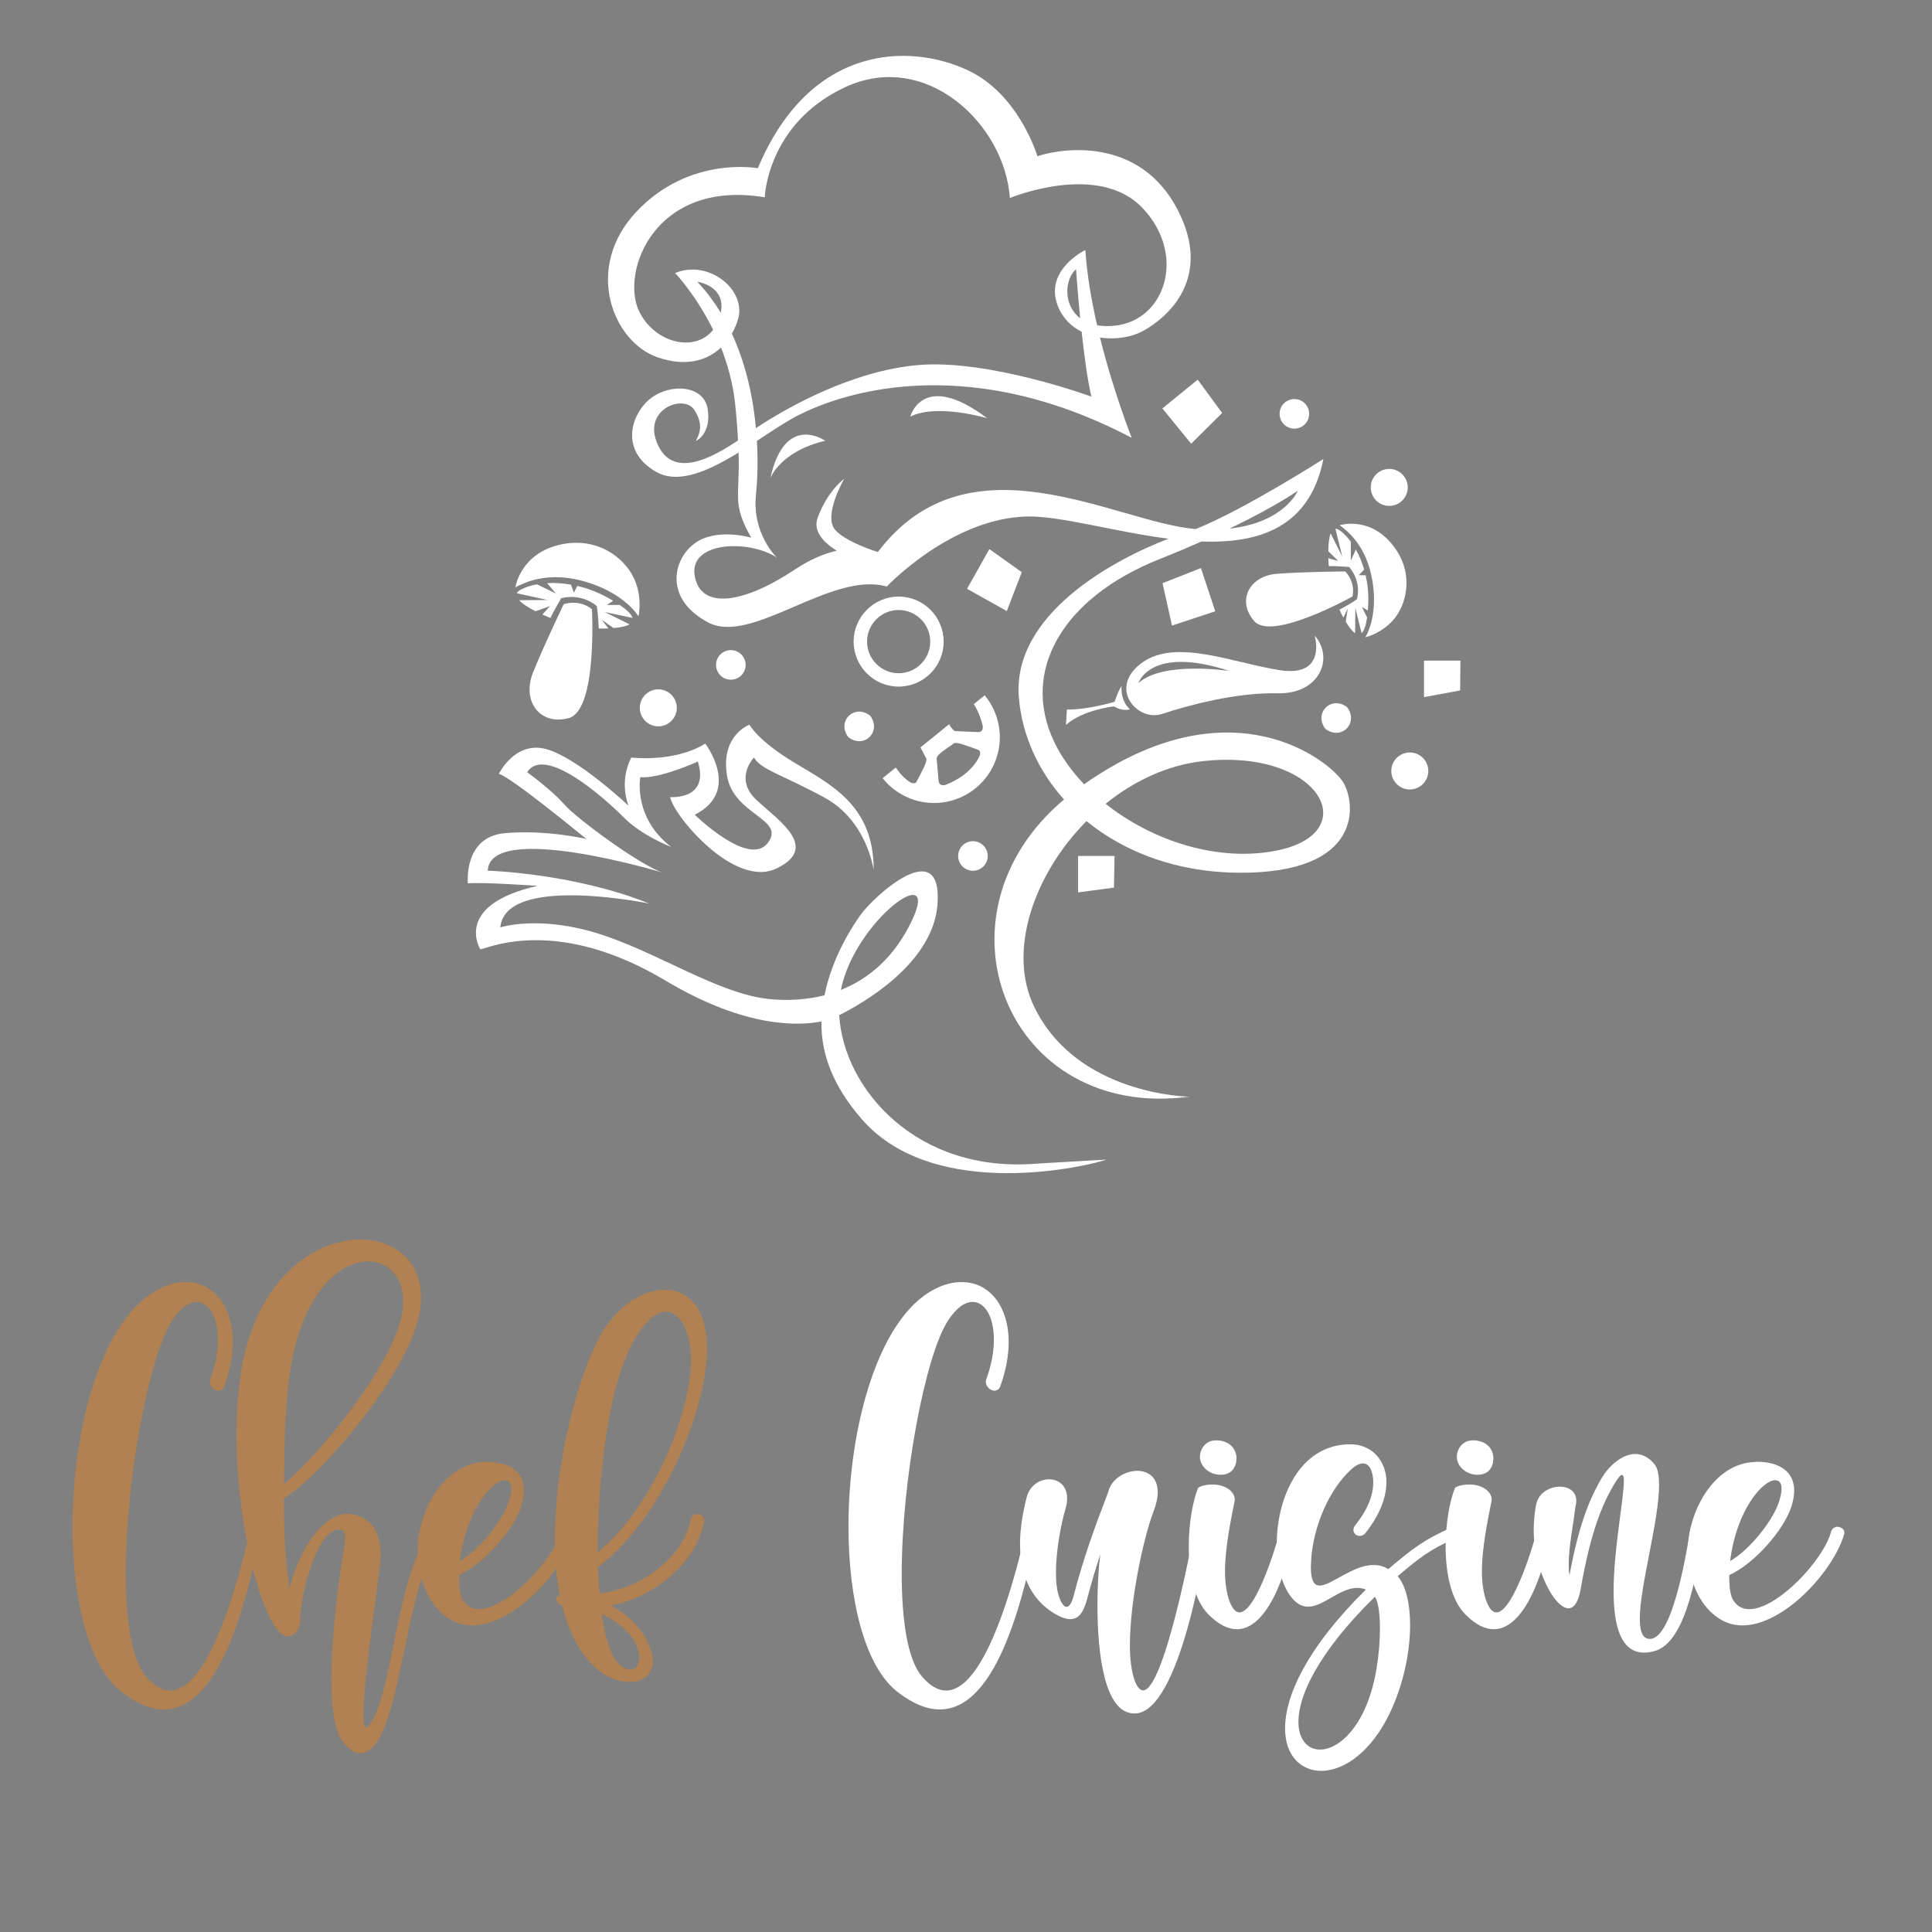 <?xml version="1.0" encoding="utf-8"?>
<!-- Generator: Adobe Illustrator 16.0.0, SVG Export Plug-In . SVG Version: 6.00 Build 0)  -->
<!DOCTYPE svg PUBLIC "-//W3C//DTD SVG 1.1//EN" "http://www.w3.org/Graphics/SVG/1.1/DTD/svg11.dtd">
<svg version="1.1" id="Calque_1" xmlns:x="http://ns.adobe.com/Extensibility/1.0/" xmlns:i="http://ns.adobe.com/AdobeIllustrator/10.0/" xmlns:graph="http://ns.adobe.com/Graphs/1.0/"
	 xmlns="http://www.w3.org/2000/svg" xmlns:xlink="http://www.w3.org/1999/xlink" x="0px" y="0px" width="120px" height="120px"
	 viewBox="0 0 120 120" enable-background="new 0 0 120 120" xml:space="preserve">
<rect x="0" y="0" width="120" height="120" fill="#808080" stroke="none"/>
<rect x="120" y="120" fill="#3B3B3B" width="120" height="120"/>
<path fill="#B18152" d="M7.541,105.082c-2.039-1.592-3.037-5.761-3.037-10.265c0-6.174,1.849-12.987,5.378-14.759
	c0.594-0.303,1.132-0.425,1.659-0.425c1.704,0,2.915,1.479,2.915,3.731c0,0.828-0.169,1.759-0.527,2.756
	c-0.056,0.158-0.202,0.258-0.359,0.258c-0.257,0-0.537-0.268-0.537-0.561c0-0.044,0.011-0.1,0.033-0.156
	c0.336-0.907,0.471-1.748,0.471-2.453c0-1.424-0.561-2.344-1.323-2.344c-0.471,0-1.008,0.359-1.535,1.167
	c-1.423,2.207-2.869,9.896-2.869,15.71c0,2.902,0.358,5.346,1.266,6.398c0.516,0.604,1.02,0.863,1.491,0.863
	c2.756,0,4.673-8.74,4.998-10.098c0.033-0.167,0.19-0.28,0.347-0.28c0.224,0.023,0.358,0.146,0.358,0.359l-0.034,0.168
	c-0.785,3.462-2.331,11.025-6.063,11.025C9.401,106.179,8.527,105.844,7.541,105.082z"/>
<path fill="#B18152" d="M21.212,108.052c-0.471-0.685-0.627-2.118-0.627-3.766c0-2.892,0.504-6.454,0.728-7.798
	c0.079-0.394,0.124-0.718,0.124-0.966c0-0.481-0.224-0.515-0.415-0.515c-1.322,0-2.375,4.057-2.375,5.502
	c0,0.102,0,0.19,0.011,0.257c-0.09,0.428-0.292,0.83-0.773,0.874c-1.39,0-3.194-6.421-3.194-12.549c0-1.166,0.067-2.32,0.213-3.419
	c0.807-6.106,4.527-8.684,7.496-8.684c2.073,0.012,3.754,1.311,3.754,3.607c0,0.493-0.078,1.042-0.258,1.637
	c-1.053,3.597-5.906,9.379-8.27,10.836c0,2.14,0.112,4.135,0.37,5.604c0.504-2.22,1.972-4.65,3.619-4.65
	c0.135,0,0.269,0.021,0.415,0.056c1.21,0.313,1.603,1.289,1.614,2.498c0,0.941-1.076,7.564-1.076,9.906
	c0,0.505,0.044,0.818,0.168,0.818c0.045,0,0.079-0.034,0.135-0.089c1.759-1.95,1.636-11.229,4.863-12.865
	c0.056-0.021,0.112-0.044,0.168-0.044c0.191,0,0.358,0.167,0.358,0.358c0,0.134-0.067,0.257-0.19,0.324
	c-3.071,1.547-2.902,13.547-5.569,13.895l-0.124,0.013C21.862,108.893,21.459,108.421,21.212,108.052z M24.932,81.797
	c0.079-0.349,0.112-0.674,0.112-0.964c0-1.558-0.963-2.488-2.185-2.488c-1.849,0.011-4.292,2.14-4.92,7.407
	c-0.292,2.465-0.28,5.031-0.302,6.42C19.688,90.514,24.227,85.023,24.932,81.797z"/>
<path fill="#B18152" d="M27.824,100.498c-1.367-0.93-1.883-2.7-1.883-4.225c0-2.353,1.603-5.401,4.168-5.467
	c0.056-0.012,0.102-0.012,0.146-0.012c1.367,0.012,2.286,0.604,2.286,1.792c0,0.28-0.057,0.595-0.157,0.942
	c-0.47,1.522-2.375,3.642-3.877,4.303c0,0.46,0.011,1.02,0.18,1.446c0.246,0.469,0.616,0.671,1.064,0.671
	c1.771,0,4.673-3.126,5.087-4.841c0.056-0.167,0.224-0.278,0.404-0.278c0.269,0.044,0.414,0.168,0.414,0.379
	c0,0.045-0.011,0.078-0.022,0.123c-0.694,2.287-3.731,5.625-6.309,5.625C28.798,100.957,28.294,100.812,27.824,100.498z
	 M31.543,93.428c0.146-0.403,0.213-0.718,0.213-0.964c0-0.37-0.156-0.526-0.392-0.526c-0.762,0-2.398,1.805-2.801,5.02
	C29.695,96.331,31.118,94.582,31.543,93.428z"/>
<path fill="#B18152" d="M37.046,103.636c-1.054-0.941-1.737-2.309-2.129-3.921c-0.247-0.113-0.381-0.259-0.381-0.382
	c0-0.1,0.067-0.19,0.235-0.246c-0.213-1.099-0.303-2.286-0.303-3.507c0-5.29,1.748-11.229,3.227-13.268
	c1.031-1.436,2.398-2.208,3.586-2.208c1.445,0,2.633,1.153,2.633,3.642c0,4.067-3.025,10.825-6.78,13.594
	c0.023,0.705,0.057,1.265,0.124,1.625c2.443-0.259,5.188-2.153,5.659-4.63c0.034-0.177,0.203-0.302,0.38-0.302
	c0.27,0.033,0.438,0.178,0.438,0.426l-0.01,0.079c-0.493,2.577-3.217,4.75-5.772,5.165l0.035,0.033
	c1.019,0.583,1.96,1.458,2.364,2.532c0.135,0.348,0.191,0.651,0.191,0.908c0,0.874-0.65,1.289-1.446,1.289
	C38.436,104.466,37.662,104.186,37.046,103.636z M42.873,85.349c0.034-0.28,0.057-0.56,0.057-0.841c0-1.658-0.627-3.035-1.558-3.035
	c-0.56,0-1.233,0.491-1.961,1.724c-1.826,3.093-2.297,9.738-2.297,13.235C40.049,94.043,42.425,89.158,42.873,85.349z
	 M39.713,102.964c0-0.168-0.034-0.348-0.101-0.56c-0.314-0.976-1.3-1.704-2.241-2.163c0.124,0.862,0.325,1.927,0.75,2.679
	c0.302,0.537,0.695,0.784,1.008,0.784C39.455,103.704,39.713,103.435,39.713,102.964z"/>
<path fill="#FFFFFF" d="M55.738,105.082c-2.042-1.592-3.038-5.761-3.038-10.265c0-6.174,1.849-12.987,5.379-14.759
	c0.593-0.303,1.13-0.425,1.657-0.425c1.705,0,2.915,1.479,2.915,3.731c0,0.828-0.169,1.759-0.526,2.756
	c-0.056,0.158-0.201,0.258-0.36,0.258c-0.256,0-0.537-0.268-0.537-0.561c0-0.044,0.011-0.1,0.034-0.156
	c0.335-0.907,0.47-1.748,0.47-2.453c0-1.424-0.56-2.344-1.323-2.344c-0.469,0-1.006,0.359-1.532,1.167
	c-1.424,2.207-2.869,9.896-2.869,15.71c0,2.902,0.359,5.346,1.265,6.398c0.517,0.604,1.02,0.863,1.49,0.863
	c2.758,0,4.673-8.74,5-10.098c0.032-0.167,0.189-0.28,0.345-0.28c0.225,0.023,0.36,0.146,0.36,0.359l-0.033,0.168
	c-0.785,3.462-2.332,11.025-6.063,11.025C57.597,106.179,56.723,105.844,55.738,105.082z"/>
<path fill="#FFFFFF" d="M70.45,106.426c-1.859,0-2.285-3.741-2.285-6.689c0-1.455,0.1-2.723,0.189-3.217
	c-0.289,0.864-0.55,1.737-0.785,2.623c-0.2,0.784-0.448,1.423-1.086,1.423c-0.302,0-0.684-0.135-1.198-0.481
	c-0.897-0.605-1.929-1.803-1.929-4.18c0-0.829,0.125-1.793,0.416-2.914c0.189-0.729,0.807-1.109,1.391-1.109
	c0.581,0,1.118,0.394,1.118,1.188c0,0.19-0.031,0.403-0.1,0.64c-0.247,0.817-0.594,2.53-0.594,3.965c0,0.628,0.067,1.2,0.235,1.614
	c0.144,0.37,0.291,0.516,0.427,0.516c0.178,0,0.323-0.269,0.425-0.639c0.571-2.241,1.322-4.314,2.163-6.499
	c0.177-0.796,1.029-1.301,1.793-1.312c0.672,0,1.277,0.393,1.277,1.323c0,0.336-0.079,0.738-0.269,1.231
	c-0.628,1.647-1.458,5.537-1.458,8.281c0,1.681,0.381,2.803,0.818,2.803c1.345,0,3.182-9.873,3.228-10.311
	c0.011-0.189,0.167-0.326,0.357-0.326c0.28,0.035,0.471,0.215,0.471,0.474v0.021c-0.233,1.692-1.771,11.352-4.493,11.575H70.45z"/>
<path fill="#FFFFFF" d="M75.056,100.273c-0.896-0.907-1.221-2.588-1.221-4.213c0-1.446,0.256-2.856,0.583-3.651
	c0.2-0.135,0.537-0.203,0.896-0.203c0.818,0,1.378,0.448,1.378,0.941c0,0.066-0.011,0.146-0.033,0.212
	c-0.202,1.032-0.571,2.746-0.571,4.269c0,1.325,0.381,2.523,0.896,2.523c1.087,0,2.477-4.718,2.51-5.132
	c0.021-0.189,0.18-0.324,0.359-0.324c0.29,0.031,0.458,0.199,0.458,0.458v0.045c-0.145,1.558-1.345,5.996-3.484,5.996
	C76.288,101.194,75.706,100.925,75.056,100.273z M74.53,90.492c0-0.505,0.368-0.997,0.896-1.021l0.089-0.011
	c0.83,0,1.29,0.516,1.29,1.144c-0.034,0.593-0.349,0.997-0.987,0.997C75.067,91.602,74.53,91.039,74.53,90.492z"/>
<path fill="#FFFFFF" d="M79.818,107.346c0-1.983,1.321-4.965,5.02-8.617c-0.179-0.067-0.348-0.103-0.527-0.103
	c-1.098,0-2.106,1.167-3.058,1.167c-0.37,0-0.729-0.168-1.076-0.628c-0.561-0.717-0.874-1.961-0.874-3.317
	c0-2.677,1.345-6.141,4.57-6.141c1.358,0,2.242,1.043,2.242,2.365c-0.021,0.952-0.381,1.971-1.312,3.16
	c-0.09,0.111-0.223,0.168-0.347,0.168c-0.224,0-0.392-0.168-0.392-0.381c0-0.09,0.033-0.18,0.101-0.26
	c0.84-1.075,1.12-1.903,1.131-2.676c0-0.596-0.19-1.189-0.638-1.189c-0.191,0-0.426,0.102-0.706,0.35
	c-1.413,1.265-2.377,3.586-2.51,5.612L81.42,97.35c0,0.852,0.213,1.132,0.548,1.132c0.719,0,2.053-1.277,3.341-1.277
	c0.314,0,0.616,0.067,0.92,0.257c1.444-1.232,2.263-1.859,3.82-2.531c0.045-0.023,0.101-0.035,0.146-0.035
	c0.202,0,0.347,0.157,0.347,0.348c0,0.136-0.089,0.28-0.212,0.338c-1.457,0.626-2.173,1.176-3.519,2.319
	c0.516,0.593,0.773,1.726,0.773,3.035c0,0.953-0.135,2.007-0.393,3.039c-1.076,4.202-3.383,6.016-5.133,6.016
	C80.794,109.989,79.818,109.038,79.818,107.346z M85.5,103.636c0.146-0.874,0.211-1.737,0.211-2.477
	c0-0.951-0.109-1.692-0.313-1.982c-3.553,3.485-4.751,6.161-4.751,7.766c0,1.119,0.583,1.726,1.343,1.726
	C83.213,108.668,84.929,107.11,85.5,103.636z"/>
<path fill="#FFFFFF" d="M91.014,100.273c-0.897-0.907-1.223-2.588-1.223-4.213c0-1.446,0.258-2.856,0.583-3.651
	c0.202-0.135,0.537-0.203,0.896-0.203c0.819,0,1.38,0.448,1.38,0.941c0,0.066-0.013,0.146-0.034,0.212
	c-0.201,1.032-0.572,2.746-0.572,4.269c0,1.325,0.381,2.523,0.898,2.523c1.086,0,2.477-4.718,2.51-5.132
	c0.021-0.189,0.178-0.324,0.358-0.324c0.29,0.031,0.458,0.199,0.458,0.458v0.045c-0.146,1.558-1.344,5.996-3.485,5.996
	C92.244,101.194,91.663,100.925,91.014,100.273z M90.486,90.492c0-0.505,0.368-0.997,0.896-1.021l0.089-0.011
	c0.83,0,1.29,0.516,1.29,1.144c-0.034,0.593-0.347,0.997-0.986,0.997C91.023,91.602,90.486,91.039,90.486,90.492z"/>
<path fill="#FFFFFF" d="M100.224,98.829c0-2.601,0.638-5.748,0.638-6.836c0-0.246-0.032-0.381-0.122-0.381
	c-0.089,0-0.246,0.181-0.492,0.594c-0.673,1.144-1.436,2.813-2.074,6.522c-0.146,0.817-0.425,1.165-0.751,1.165
	c-0.895,0-2.162-2.498-2.162-4.818c0-0.493,0.057-1.322,0.191-1.77c0.189-0.628,0.851-0.965,1.433-0.965
	c0.538,0,1.021,0.281,1.021,0.885c0,0.111-0.021,0.247-0.057,0.382c-0.134,1.143-0.413,2.465-0.413,3.529
	c0,0.247,0.01,0.471,0.043,0.672h0.013c0.615-3.373,1.367-4.941,2.027-6.062c0.426-0.695,1.232-1.435,2.051-1.435
	c0.402,0,0.818,0.18,1.188,0.627c0.214,0.258,0.29,0.718,0.29,1.301c0,2.219-1.198,6.274-1.198,8.313
	c0,0.763,0.167,1.244,0.626,1.244c1.469,0,2.321-5.714,2.534-6.903c0.033-0.189,0.19-0.302,0.369-0.302
	c0.269,0.033,0.448,0.179,0.448,0.427l-0.012,0.078c-0.334,1.894-0.951,6.925-3.07,7.462c-0.223,0.057-0.425,0.09-0.614,0.09
	C100.638,102.649,100.224,100.912,100.224,98.829z"/>
<path fill="#FFFFFF" d="M106.723,100.498c-1.367-0.93-1.883-2.7-1.883-4.225c0-2.353,1.603-5.401,4.169-5.467
	c0.055-0.012,0.1-0.012,0.146-0.012c1.367,0.012,2.285,0.604,2.285,1.792c0,0.28-0.056,0.595-0.156,0.942
	c-0.472,1.522-2.376,3.642-3.878,4.303c0,0.46,0.013,1.02,0.181,1.446c0.246,0.469,0.615,0.671,1.065,0.671
	c1.77,0,4.67-3.126,5.086-4.841c0.057-0.167,0.225-0.278,0.403-0.278c0.269,0.044,0.415,0.168,0.415,0.379
	c0,0.045-0.012,0.078-0.023,0.123c-0.693,2.287-3.73,5.625-6.31,5.625C107.698,100.957,107.193,100.812,106.723,100.498z
	 M110.444,93.428c0.144-0.403,0.212-0.718,0.212-0.964c0-0.37-0.157-0.526-0.393-0.526c-0.763,0-2.398,1.805-2.802,5.02
	C108.595,96.331,110.016,94.582,110.444,93.428z"/>
<g>
	<g>
		<path fill="#FFFFFF" d="M73.869,68.117c0,0-6.992-0.076-9.648-5.613c-1.656-3.461,0.008-8.22,3.264-11.504
			c2.383,1.947,5.648,3.188,9.473,3.207c7.725,0.049,7.264-4.296,6.473-5.612c-0.779-1.284-6.912-6.338-16.094,0.116
			c-0.783-0.817-1.424-1.714-1.867-2.648c-2.084-4.379,0.506-8.93,6.555-11.337c0.955-0.38,1.82-0.746,2.604-1.092
			c3.574,0.125,6.723-0.858,7.568-5.123c0,0-4.943,3.162-7.934,4.352c-5.041-0.438-14.081-6.04-19.739,1.425
			c-0.696-0.224-2.042-0.723-2.629-1.353c-0.811-0.872,0.536-3.189,0.536-3.189s-1.016,0.711-1.641,2.399
			c-0.321,0.871,0.403,1.576,1.182,2.06c-0.741,0.168-1.623,0.517-2.612,1.176c-3.107,2.066-5.829,2.555-6.209,0.393
			c-0.379-2.162,3.378-2.274,5.101-1.143c0,0-1.558-1.473-1.297-3.914c0.08-0.766,0.139-1.949,0.059-3.335
			C47.779,26.879,48.52,26.384,49.2,26c2.607-1.47,10.534-4.355,21.093,1.195c0,0-1.119-2.803-1.971-6.233
			c0.975,0.152,1.998-0.021,2.723-0.431c1.564-0.883,4.037-3.167,2.336-7.01c-2.229-5.032-7.242-4.38-8.947-3.818
			c0,0-1.123-3.837-4.312-5.335c-3.615-1.698-9.806-1.646-13.051,6.081c0,0-4.242-0.799-7.537,2.695
			c-3.296,3.491-1.48,8.075,1.291,9.044c1.754,0.611,3.082,0.222,3.957-0.601c0.403,1.016,0.726,2.161,0.867,3.405
			c0.096,0.859,0.154,1.647,0.19,2.365c-1.709,1.145-3.985,2.325-4.951,0.332c-1.093-2.255,1.571-3.233,2.226-2.245
			c0.656,0.992,0.273,1.606,0.107,1.947c0,0,0.961-0.419,0.74-1.955c-0.222-1.54-2.323-1.632-3.53-0.705
			c-1.21,0.928-1.995,3.24,0.306,4.568c1.411,0.811,3.291-0.059,5.137-1.191c0.098,2.765-0.443,3.135,0.787,5.288
			c0,0-2.209-0.652-3.552,0.381c-1.344,1.029-1.838,3.44,0.871,4.882c2.708,1.441,7.667-3.221,11.098-2.227
			c0,0,3.999-4.248,8.719-4.352c2.049-0.047,5.447,0.956,8.783,1.381c-3.346,1.277-9.749,4.674-9.295,9.899
			c0.203,2.318,1.195,4.503,2.803,6.299C57.508,56.866,62.541,69.631,73.869,68.117z M43.309,17.501c0,0,1.801,0.238,1.459,1.922
			C44.355,18.745,43.875,18.097,43.309,17.501z M46.953,26.592c-0.17-1.827-0.594-3.92-1.495-5.868
			c0.162-0.284,0.292-0.587,0.384-0.898c0.539-1.8-1.803-3.739-3.91-2.867c0,0,1.289,1.341,2.363,3.528
			c-1.136,1.437-3.648,0.825-4.604-1.165c-1.157-2.414,0.954-8.206,7.809-7.067c0,0,0.14-4.575,4.984-6.835
			c5.049-2.356,9.935,2.312,10.24,6.88c0,0,5.473-2.284,8.234,0.613c2.76,2.897,1.436,7.01-1.744,7.319
			c-0.402,0.038-0.758,0.025-1.07-0.029c-0.352-1.53-0.633-3.146-0.729-4.675c0,0-2.574,1.232-1.719,3.456
			c0.295,0.769,0.836,1.298,1.486,1.619c0.158,1.462,0.363,3.014,0.609,4.032c0,0-6.394-2.35-10.791-1.958
			C52.955,23.035,48.919,25.282,46.953,26.592z M66.836,16.719c0,0,0.092,1.373,0.256,3.048
			C66.018,18.953,66.123,17.341,66.836,16.719z M76.367,32.833c2.945-1.414,4.244-2.356,4.244-2.356S79.809,32.449,76.367,32.833z
			 M68.67,49.926c1.758-1.42,3.842-2.409,6.057-2.652c7.289-0.796,10.043,4.455,4.586,5.553
			C75.633,53.565,71.57,52.223,68.67,49.926z"/>
		<path fill="#FFFFFF" d="M56.541,25.878c0,0,0.745-2.923,4.778,0.1C61.319,25.978,58.18,25.043,56.541,25.878z"/>
		<path fill="#FFFFFF" d="M47.847,29.706c0.902-4.105,3.406-2.33,3.406-2.33C48.428,28.052,47.847,29.706,47.847,29.706z"/>
	</g>
	<path fill="#FFFFFF" d="M29.836,58.968c0.659-0.149,4.869-2.026,11.525,1.952c4.984,2.975,8.309,2.795,9.664,2.522
		c-0.047,1.945,0.675,3.969,2.495,6.064c4.578,5.275,14.356,2.846,15.2,2.518l-4.299,0.248c-7.488,0.637-12.034-4.652-12.297-9.219
		c1.39-0.693,5.844-3.186,6.106-6.893c0.309-4.398-3.969-0.471-4.771,0.654c-0.414,0.58-1.751,2.527-2.248,5.005
		c-1.124,0.283-2.28,0.346-3.378,0.24c-3.178-0.299-6.923-2.886-10.649-4.064c-3.73-1.174-6.109-0.392-6.109-0.392
		c0.312-3.331,9.251-1.481,9.251-1.481c-4.707-1.894-10.031-2.042-10.031-2.042c0.142-3.112,10.851,0.116,10.851,0.116
		c-1.414-0.478-5.328-3.344-6.104-4.239c-0.774-0.891-2.297-1.991-2.297-1.991c1.073-1.712,4.802,1.596,5.976,2.786
		c1.175,1.183,2.957,1.845,2.957,1.845c-2.386-1.845-1.907-4.326-1.907-4.326c1.174,0.121,3.574-0.969,3.574-0.969
		c0.745,2.415-1.717,2.205-1.717,2.205c0.154,1.075,3.979,5.727,6.624,4.427c2.645-1.299,0.167-2.923-1.263-4.243
		c-1.433-1.321-0.157-2.64-0.157-2.64c0.441,0.757,1.679,1.032,4.357,2.476c2.68,1.445,3.076,4.52,3.076,4.52
		c0.018-4.072-2.712-5.331-4.979-6.711c-2.264-1.376-2.733-2.324-2.733-2.324s-1.795,0.636-1.401,3.141
		c0.396,2.503,3.698,2.698,2.526,4.215c-1.175,1.519-4.525-1.764-4.525-1.764c2.922-1.471,0.652-4.415,0.652-4.415
		c-1.952,1.198-4.594,0.862-4.594,0.862c-0.795,1.542-0.171,2.995-0.171,2.995s-3.181-3.004-5.125-3.521
		c-1.945-0.516-2.93,1.545-2.93,1.545c0.679,0.125,5.433,4.039,5.433,4.039s-2.511-0.592-5.081-0.356
		c-2.57,0.242-2.276,3.117-2.276,3.117c0.919-0.088,4.334,0.152,4.334,0.152C28.089,56.213,29.836,58.968,29.836,58.968z
		 M52.229,61.486c0.864-4.322,6.253-8.178,4.406-4.298C55.555,59.457,53.967,60.791,52.229,61.486z"/>
</g>
<path fill="#FFFFFF" d="M55.817,42.646c-1.542,0-2.796-1.251-2.796-2.794s1.254-2.797,2.796-2.797c1.541,0,2.795,1.254,2.795,2.797
	S57.358,42.646,55.817,42.646z M55.817,37.889c-1.082,0-1.962,0.88-1.962,1.963c0,1.081,0.881,1.963,1.962,1.963
	c1.082,0,1.961-0.882,1.961-1.963C57.778,38.769,56.899,37.889,55.817,37.889z"/>
<path fill="#FFFFFF" d="M60.487,43.73c0.214,0.343,0.416,0.784,0.55,1.345c0,0,0.079,0.418-0.3,0.396
	c-0.377-0.018-1.421-0.061-1.421-0.061s-0.084-0.033-0.215-0.191c-0.037-0.043-0.09-0.131-0.15-0.236l-1.78,1.442
	c0.156,0.285,0.333,0.641,0.333,0.641s0.094,0.013-0.007,0.323c-0.103,0.309-0.586,1.193-0.586,1.193s-0.082,0.137-0.343,0.024
	c0,0-0.48-0.252-0.93-0.934l-0.816,0.663c0.409,0.514,0.948,0.937,1.596,1.213c2.074,0.884,4.473-0.084,5.357-2.16
	c0.619-1.451,0.329-3.063-0.613-4.202L60.487,43.73z M60.857,46.922c0,0-0.42,1.168-2.123,1.825c0,0-0.402,0.135-0.435-0.243
	c-0.03-0.378-0.126-1.414-0.126-1.414s0.019-0.093,0.161-0.241c0.14-0.152,0.87-0.646,0.87-0.646s0.003-0.095,0.323-0.038
	c0.319,0.061,1.261,0.42,1.261,0.42S60.935,46.649,60.857,46.922z"/>
<path fill="#FFFFFF" d="M46.312,41.298c0,0.51-0.411,0.919-0.918,0.919c-0.508,0-0.919-0.409-0.919-0.919
	c0-0.505,0.411-0.918,0.919-0.918C45.901,40.38,46.312,40.793,46.312,41.298z"/>
<circle fill="#FFFFFF" cx="86.288" cy="30.274" r="1.149"/>
<circle fill="#FFFFFF" cx="80.396" cy="25.705" r="0.919"/>
<circle fill="#FFFFFF" cx="60.431" cy="53.166" r="0.919"/>
<circle fill="#FFFFFF" cx="40.888" cy="43.966" r="1.149"/>
<circle fill="#FFFFFF" cx="87.565" cy="47.886" r="1.149"/>
<path fill="#FFFFFF" d="M83.668,43.922c0.75,0.988-0.363,2.098-1.346,1.347C81.572,44.286,82.686,43.176,83.668,43.922
	L83.668,43.922z"/>
<path fill="#FFFFFF" d="M54.04,44.445c0.75,0.981-0.363,2.096-1.346,1.345C51.945,44.807,53.057,43.696,54.04,44.445L54.04,44.445z"
	/>
<polygon fill="#FFFFFF" points="75.91,25.651 73.986,27.56 72.197,25.368 74.391,23.581 "/>
<polygon fill="#FFFFFF" points="62.534,37.955 60.065,36.573 61.452,34.105 63.465,35.54 "/>
<polygon fill="#FFFFFF" points="75.482,37.967 72.795,38.856 72.207,36.222 74.592,35.284 "/>
<polygon fill="#FFFFFF" points="90.691,42.885 88.447,43.298 88.447,41.035 90.711,41.035 "/>
<polygon fill="#FFFFFF" points="69.191,55.131 66.961,55.427 66.961,53.166 69.225,53.166 "/>
<g>
	<path fill="#FFFFFF" d="M70.18,44.059c0,0-0.42,0.157-0.984-0.184c0,0-1.926,0.202-2.986,1.15l0.055-0.954
		c0,0,1.119,0.051,2.965-0.481c0,0,0.219-0.685,0.438-0.988C69.666,42.602,69.549,43.484,70.18,44.059z"/>
	<path fill="#FFFFFF" d="M79.518,41.63c-2.91-0.443-6.482-2.009-8.602-0.456c-2.123,1.553-0.275,3.687,1.273,3.169
		c1.547-0.522,4.59-1.342,7.17-1.282c2.578,0.064,3.535-2.15,2.299-3.585C81.658,39.477,82.434,42.07,79.518,41.63z M76.363,41.677
		c0,0-4.096-0.644-5.65,0.745C70.713,42.421,71.449,40.059,76.363,41.677z"/>
</g>
<g>
	<path fill="#FFFFFF" d="M36.767,37.849c0,0-0.646-0.636-1.751-0.325c0,0-1.193,2.468-1.908,4.245
		c-0.715,1.781,0.426,3.313,2.215,2.835S36.767,37.849,36.767,37.849z"/>
	<path fill="#FFFFFF" d="M37.369,38.495l0.741,0.514c0.478-0.04,0.801-0.118,0.99-0.23l-1.542-0.767l1.73,0.37
		c-0.067-0.229-0.349-0.504-0.795-0.807h-0.801l0.393-0.259c-0.125-0.073-0.255-0.149-0.396-0.224
		c-0.605-0.328-1.226-0.556-1.832-0.7l-0.21,0.422l-0.184-0.502c-0.518-0.09-1.019-0.119-1.479-0.094l0.54,0.647l-1.17-0.573
		c-0.385,0.07-0.728,0.183-1.008,0.332c-0.133,0.069-0.208,0.147-0.239,0.226l1.909,0.417l-1.771,0.012
		c0.219,0.244,0.63,0.49,1.02,0.687l0.888-0.322c0,0-0.291,0.35-0.465,0.525c0.293,0.131,0.51,0.214,0.51,0.214
		c0.048-0.188,0.657-1.225,0.657-1.225c1.339-0.336,2.208,0.484,2.208,0.484c0.092,0.424,0.125,1.397,0.125,1.397
		c0.219,0.003,0.419,0,0.603-0.008L37.369,38.495z"/>
	<path fill="#FFFFFF" d="M32.012,36.479c0,0,0.29-2.028,2.664-2.623c2.376-0.594,4.078,0.783,4.671,1.999
		c0.596,1.213,0.311,2.427,0.311,2.427s-0.823-1.403-3.226-2.131C34.03,35.423,32.533,36.21,32.012,36.479z"/>
</g>
<g>
	<path fill="#FFFFFF" d="M83.996,37.053c0,0,0.26-0.783-0.436-1.56c0,0-2.492,0.016-4.23,0.144
		c-1.738,0.128-2.533,1.672-1.428,2.942C79.008,39.845,83.996,37.053,83.996,37.053z"/>
	<path fill="#FFFFFF" d="M83.709,37.805l-0.123,0.808c0.223,0.377,0.418,0.608,0.584,0.716l0.012-1.564l0.389,1.56
		c0.16-0.145,0.273-0.485,0.342-0.971l-0.322-0.654l0.369,0.218c0.01-0.132,0.018-0.27,0.025-0.416
		c0.027-0.623-0.037-1.222-0.164-1.773l-0.426-0.004l0.334-0.349c-0.133-0.46-0.309-0.88-0.516-1.245l-0.311,0.699L83.9,33.645
		c-0.213-0.289-0.439-0.522-0.67-0.691c-0.111-0.08-0.205-0.112-0.285-0.107l0.426,1.726l-0.721-1.44
		c-0.111,0.277-0.145,0.71-0.148,1.106l0.617,0.599c0,0-0.402-0.099-0.615-0.171c0.012,0.293,0.031,0.5,0.031,0.5
		c0.17-0.032,1.262,0.048,1.262,0.048c0.813,0.958,0.488,1.997,0.488,1.997c-0.309,0.244-1.092,0.658-1.092,0.658
		c0.086,0.185,0.168,0.343,0.246,0.491L83.709,37.805z"/>
	<path fill="#FFFFFF" d="M83.211,32.623c0,0,1.771-0.573,3.207,1.129c1.436,1.701,0.992,3.641,0.238,4.611s-1.855,1.224-1.855,1.224
		s0.813-1.232,0.447-3.486C84.881,33.849,83.639,32.943,83.211,32.623z"/>
</g>
</svg>
